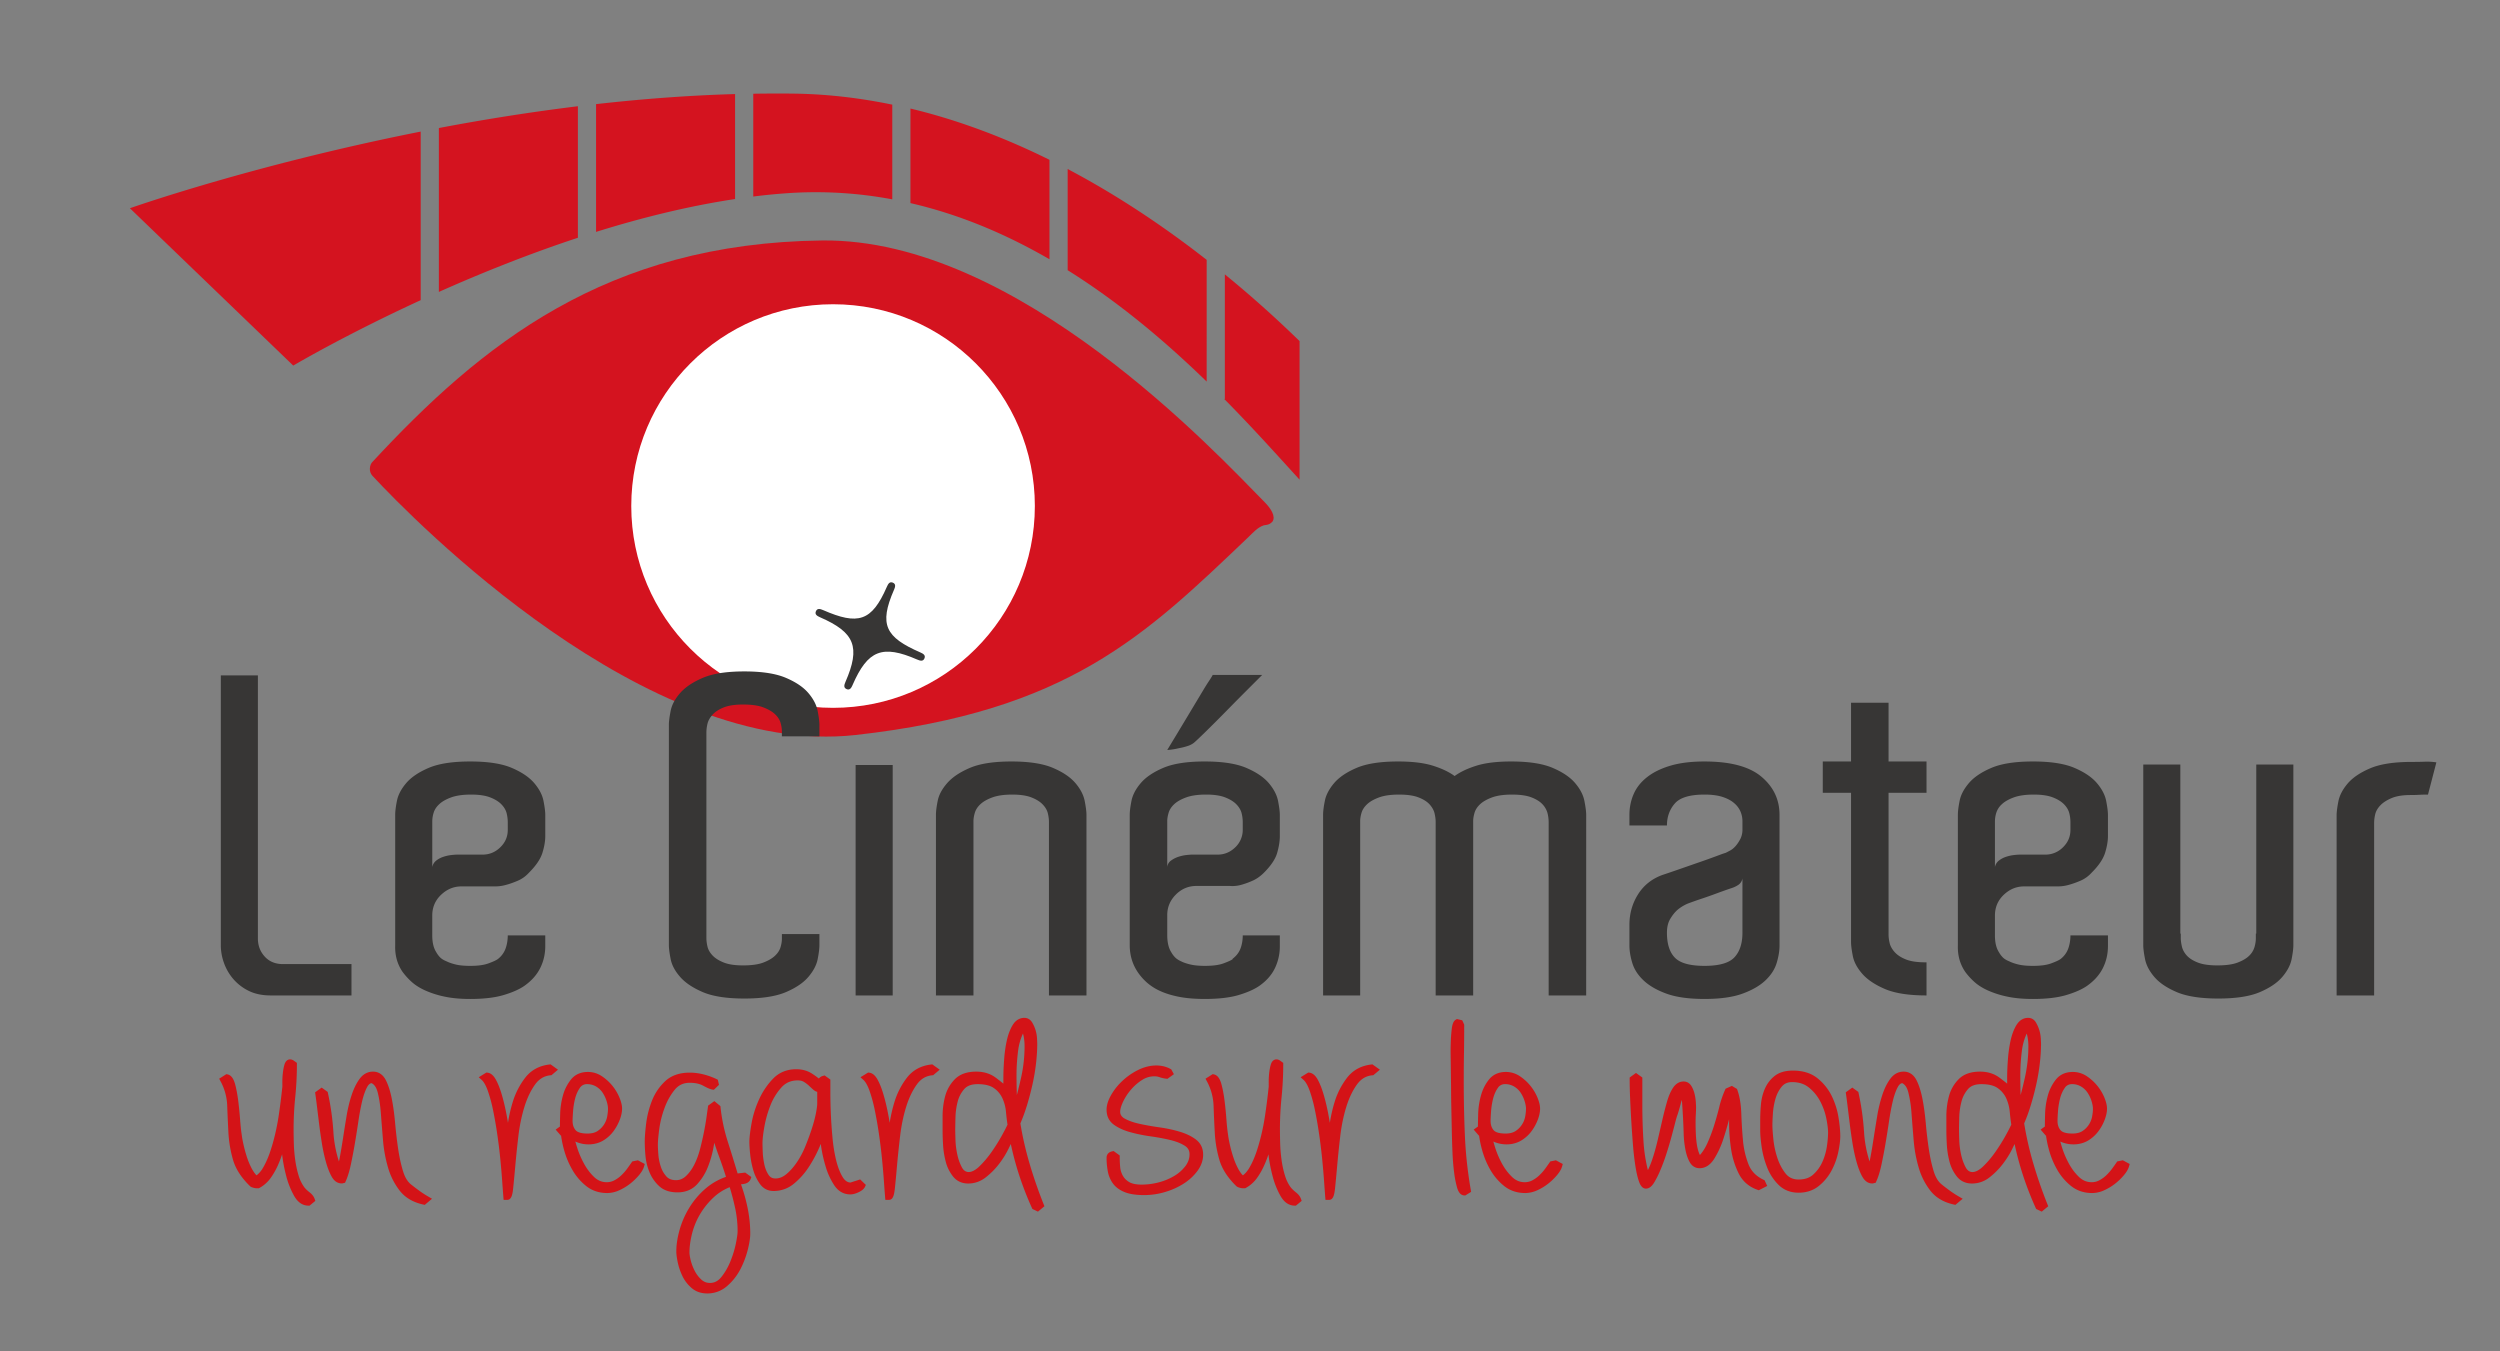 <svg xmlns="http://www.w3.org/2000/svg" width="250.701" height="135.52"><rect width="100%" height="100%" fill="#808080" stroke="none"/><path d="M37.317 46.355c10.923-11.782 23.436-21.988 45.13-22.24 19.583-.228 39.533 21.337 44.38 26.25.623.63 1.138 1.436.769 1.95-.346.377-.72.317-.87.368-.626.21-1.05.714-1.522 1.164-10.338 9.856-18.06 17.488-39.416 19.86-20.998 2.334-44.326-21.574-48.442-25.995-.418-.448-.248-1.121-.029-1.357" fill="#d4131f"/><path d="M103.775 50.746c0 11.176-9.06 20.236-20.236 20.236s-20.236-9.06-20.236-20.236S72.363 30.51 83.54 30.51s20.236 9.059 20.236 20.235" fill="#fff"/><path d="M130.322 34.207a113.959 113.959 0 0 0-7.494-6.693v12.488h-.068c3.019 3.055 5.547 5.9 7.562 8.099zm-9.316-8.148c-4.05-3.167-8.741-6.368-13.941-9.11v10.147c5.338 3.34 10.004 7.339 13.94 11.17zM91.3 20.367c5.031 1.16 9.686 3.166 13.942 5.631v-9.973c-4.35-2.154-9.023-3.96-13.941-5.14zM73.714 9.433c-4.704.133-9.384.496-13.941 1.009v12.813c4.536-1.418 9.262-2.592 13.941-3.296zm15.765 1.06c-3.151-.648-6.39-1.05-9.707-1.102-1.41-.022-2.823-.013-4.235.008v10.31a60.768 60.768 0 0 1 3.786-.36 41.47 41.47 0 0 1 10.156.642zM44.01 29.275c4.134-1.844 8.896-3.767 13.94-5.432v-13.19a214.82 214.82 0 0 0-13.94 2.187zm-1.823-16.079c-16.903 3.349-29.16 7.686-29.16 7.686l16.381 15.779s5.104-3.03 12.779-6.56z" fill="#d4131f"/><path d="M35.247 96.68v3.143h-8.101c-.856 0-1.593-.155-2.213-.464a4.817 4.817 0 0 1-1.548-1.196 5.037 5.037 0 0 1-.931-1.616 5.203 5.203 0 0 1-.31-1.727V67.728h3.718v26.384c0 .708.228 1.313.687 1.816.457.501 1.069.752 1.837.752h2.656zm15.672-13.856v-.399a3.76 3.76 0 0 0-.111-.862c-.075-.311-.244-.606-.51-.886-.265-.28-.64-.517-1.129-.708-.486-.192-1.128-.288-1.925-.288-.825 0-1.497.096-2.015.288-.516.19-.914.42-1.194.687-.282.264-.466.553-.554.863a3.003 3.003 0 0 0-.133.818v4.604c.06-.265.192-.478.399-.642.206-.162.444-.287.709-.376.265-.088.53-.148.796-.178.265-.03.472-.044.62-.044h2.523c.678 0 1.269-.242 1.772-.73.501-.487.752-1.07.752-1.748v-.355zm-3.763-6.463c1.77 0 3.157.214 4.161.642 1.003.428 1.755.937 2.258 1.528.501.59.812 1.188.929 1.792.117.605.177 1.07.177 1.394v2.124c0 .504-.096 1.064-.288 1.683-.192.62-.641 1.284-1.35 1.992-.324.355-.694.62-1.106.797-.413.178-.782.31-1.108.399a4.055 4.055 0 0 1-1.194.177H46.27c-.768 0-1.447.28-2.038.842-.59.56-.885 1.254-.885 2.08v1.992c0 .708.133 1.269.399 1.68.117.209.25.385.398.533.148.148.368.28.664.399.236.118.539.22.908.309.368.088.848.133 1.439.133.767 0 1.372-.081 1.815-.244.442-.161.753-.301.929-.421a2.31 2.31 0 0 0 .797-1.061c.147-.414.222-.856.222-1.328h3.762v1.06c0 .8-.17 1.537-.509 2.216-.34.678-.863 1.269-1.57 1.77-.503.355-1.197.664-2.082.93-.885.266-2.007.398-3.364.398-1.004 0-1.875-.082-2.612-.244a9.392 9.392 0 0 1-1.925-.62c-.547-.25-.996-.537-1.351-.862a6.651 6.651 0 0 1-.885-.974c-.531-.766-.783-1.653-.752-2.656V81.717c0-.353.058-.825.177-1.417.116-.588.427-1.179.928-1.77.503-.59 1.255-1.1 2.259-1.527 1.002-.428 2.39-.642 4.161-.642m31.253-2.523v-.488c0-.265-.044-.553-.133-.863-.088-.31-.273-.597-.553-.864-.282-.265-.672-.493-1.174-.685-.501-.192-1.18-.288-2.036-.288-.797 0-1.438.096-1.925.288-.487.192-.864.436-1.13.73-.265.295-.435.598-.509.907a3.77 3.77 0 0 0-.11.863v20.629c0 .267.037.554.11.864.074.31.244.606.51.886.265.28.642.516 1.129.708.487.192 1.128.286 1.925.286.856 0 1.535-.094 2.036-.286.502-.192.892-.42 1.174-.687.28-.265.465-.553.553-.863.09-.309.133-.582.133-.818v-.487h3.763v1.107c0 .353-.06.826-.177 1.416-.118.59-.428 1.18-.93 1.77-.502.591-1.254 1.1-2.257 1.528-1.004.427-2.39.642-4.161.642-1.771 0-3.16-.215-4.162-.642-1.004-.428-1.764-.937-2.28-1.528-.517-.59-.834-1.186-.952-1.792-.118-.605-.177-1.07-.177-1.394V72.686c0-.324.059-.79.177-1.395.118-.604.435-1.202.952-1.792.516-.59 1.276-1.1 2.28-1.526 1.003-.428 2.39-.643 4.162-.643 1.77 0 3.157.215 4.16.643 1.004.426 1.756.936 2.258 1.526s.812 1.188.93 1.792c.117.606.177 1.071.177 1.395v1.152zm7.393 2.877h3.719v23.109h-3.719zm23.151 23.108h-3.763V82.426c0-.267-.037-.553-.11-.864-.074-.31-.243-.604-.51-.885-.265-.28-.641-.516-1.128-.708-.488-.192-1.13-.288-1.926-.288-.826 0-1.498.096-2.014.288-.517.192-.914.42-1.194.686-.282.266-.466.554-.554.863-.09.31-.134.583-.134.819v17.486h-3.762V81.717c0-.354.059-.826.178-1.416.116-.59.434-1.18.95-1.771.516-.59 1.276-1.099 2.28-1.527 1.003-.428 2.39-.642 4.162-.642 1.77 0 3.157.214 4.16.642 1.004.428 1.756.936 2.258 1.527.502.59.812 1.188.93 1.793.118.606.177 1.07.177 1.394v.442zm15.671-17.398a3.76 3.76 0 0 0-.11-.862c-.075-.31-.245-.606-.51-.887-.265-.279-.641-.516-1.13-.707-.486-.192-1.127-.289-1.925-.289-.825 0-1.497.097-2.014.29-.516.19-.915.42-1.195.685-.281.265-.464.553-.553.864-.09.31-.134.582-.134.818v4.604a.892.892 0 0 1 .378-.642c.221-.162.465-.288.73-.376.266-.088.531-.148.796-.178.267-.029.458-.044.576-.044h2.567c.68 0 1.27-.244 1.772-.73a2.401 2.401 0 0 0 .752-1.794v-.353zm.51-13.302c-.695.693-1.418 1.424-2.17 2.192a140.09 140.09 0 0 1-2.081 2.08c-.635.62-1.026.99-1.174 1.106a2.005 2.005 0 0 1-.618.311 6.55 6.55 0 0 1-.886.221 6.647 6.647 0 0 1-1.152.176 968.731 968.731 0 0 0 2.082-3.452l.797-1.329.73-1.217c.22-.368.42-.686.598-.952a6.1 6.1 0 0 0 .353-.575h4.96l-1.44 1.439m-4.316 7.238c1.771 0 3.158.214 4.162.642 1.002.428 1.754.937 2.257 1.528.501.59.81 1.188.93 1.792.117.605.177 1.07.177 1.394v2.124c0 .503-.088 1.063-.266 1.683-.177.62-.62 1.284-1.328 1.992-.354.355-.732.62-1.129.797a7.84 7.84 0 0 1-1.084.4 3.238 3.238 0 0 1-1.196.131h-3.364c-.796 0-1.483.288-2.059.863-.574.577-.864 1.262-.864 2.06v1.992c0 .737.134 1.313.4 1.725a2.4 2.4 0 0 0 .398.532c.148.148.354.28.62.399.236.118.545.221.93.31.383.087.855.132 1.416.132.796 0 1.416-.08 1.86-.244.442-.16.752-.3.928-.42v-.045c.384-.293.65-.64.798-1.04.146-.399.221-.833.221-1.305h3.719v1.061a5.06 5.06 0 0 1-.488 2.215c-.324.678-.84 1.27-1.548 1.77-.503.354-1.196.664-2.082.93-.885.265-2.02.397-3.408.397-1.004 0-1.874-.073-2.612-.221-.738-.147-1.372-.346-1.904-.596a5.305 5.305 0 0 1-1.328-.864 5.64 5.64 0 0 1-.885-1.018c-.53-.797-.797-1.697-.797-2.7V81.716c0-.353.06-.825.177-1.417.119-.59.428-1.18.93-1.77.502-.59 1.254-1.1 2.258-1.527 1.003-.428 2.39-.642 4.161-.642m38.247 23.463H155.3V82.426a3.84 3.84 0 0 0-.11-.864 2.06 2.06 0 0 0-.487-.885c-.25-.28-.619-.516-1.107-.708-.486-.192-1.142-.288-1.97-.288-.826 0-1.498.096-2.014.288-.516.192-.914.42-1.194.686-.282.266-.466.554-.554.863-.09.31-.133.583-.133.819v17.486h-3.763V82.426c0-.267-.037-.553-.11-.864-.074-.31-.238-.604-.487-.885-.25-.28-.62-.516-1.107-.708-.486-.192-1.144-.288-1.97-.288-.826 0-1.498.096-2.014.288-.517.192-.914.42-1.194.686-.282.266-.466.554-.555.863-.088.31-.133.583-.133.819v17.486h-3.718V81.717c0-.354.059-.826.178-1.416.117-.59.428-1.18.929-1.771.501-.59 1.253-1.099 2.257-1.527 1.003-.428 2.39-.642 4.162-.642 1.416 0 2.574.14 3.474.42.9.282 1.63.628 2.19 1.04.562-.412 1.293-.758 2.193-1.04.9-.28 2.059-.42 3.475-.42 1.772 0 3.158.214 4.162.642 1.003.428 1.755.936 2.256 1.527.502.59.812 1.188.93 1.793.118.606.178 1.07.178 1.394v.442zm15.67-11.731a.967.967 0 0 1-.444.664 2.61 2.61 0 0 1-.664.31c-.441.147-.921.317-1.437.509-.518.192-.996.361-1.439.51-.532.176-1.033.354-1.505.53a4.124 4.124 0 0 0-1.019.62c-.265.237-.51.538-.73.908-.222.368-.333.833-.333 1.393 0 1.123.266 1.956.798 2.501.53.547 1.52.82 2.966.82 1.475 0 2.48-.288 3.01-.864.532-.576.797-1.394.797-2.457zm-3.807-11.73c2.596 0 4.5.507 5.71 1.526 1.21 1.017 1.816 2.295 1.816 3.83V94.82c0 .532-.096 1.115-.288 1.75-.192.634-.57 1.217-1.128 1.747-.563.531-1.33.975-2.303 1.328-.973.355-2.244.531-3.807.531-1.565 0-2.833-.176-3.808-.53-.973-.354-1.74-.798-2.3-1.329-.562-.53-.938-1.113-1.13-1.748-.192-.634-.288-1.217-.288-1.749v-2.08c0-1.121.288-2.14.864-3.055.576-.914 1.394-1.564 2.456-1.948.532-.176 1.136-.382 1.816-.62.678-.236 1.334-.465 1.97-.685a83.1 83.1 0 0 0 1.66-.597c.471-.178.766-.282.884-.31.118-.06.272-.14.466-.244.19-.104.376-.258.553-.465.176-.207.33-.443.465-.708a2.07 2.07 0 0 0 .2-.93v-.84a2.53 2.53 0 0 0-.178-.909 2.258 2.258 0 0 0-.62-.862c-.295-.267-.686-.48-1.174-.643-.486-.161-1.098-.244-1.836-.244-1.476 0-2.472.304-2.989.91-.516.603-.775 1.334-.775 2.19H163.4v-1.063c0-.737.14-1.43.421-2.08.28-.649.73-1.218 1.35-1.705.62-.487 1.4-.87 2.346-1.15.944-.28 2.08-.42 3.41-.42m22.265 20.14v3.322c-1.77 0-3.159-.215-4.161-.643-1.004-.428-1.763-.937-2.28-1.527-.516-.59-.835-1.188-.951-1.793-.119-.605-.177-1.07-.177-1.395V79.504h-2.834V76.36h2.834v-5.887h3.762v5.887h3.807v3.143h-3.807v14.211c0 .266.036.554.111.863.073.31.244.613.508.907.267.296.643.54 1.13.732.487.192 1.129.286 1.926.286zm14.432-13.678v-.399a3.76 3.76 0 0 0-.11-.862c-.076-.311-.245-.606-.51-.886-.266-.28-.642-.517-1.13-.708-.486-.192-1.128-.288-1.925-.288-.825 0-1.497.096-2.015.288-.516.19-.914.42-1.194.687a1.912 1.912 0 0 0-.554.863 3.003 3.003 0 0 0-.133.818v4.604c.06-.265.192-.478.399-.642a2.34 2.34 0 0 1 .71-.376c.264-.088.53-.148.795-.178s.472-.044.62-.044h2.523a2.46 2.46 0 0 0 1.772-.73c.501-.487.752-1.07.752-1.748v-.355zm-3.763-6.463c1.77 0 3.157.214 4.161.642 1.003.428 1.755.937 2.258 1.528.501.59.812 1.188.93 1.792.116.605.176 1.07.176 1.394v2.124c0 .504-.096 1.064-.288 1.683-.192.62-.64 1.284-1.35 1.992-.324.355-.694.62-1.106.797-.413.178-.782.31-1.108.399a4.055 4.055 0 0 1-1.194.177h-3.364c-.768 0-1.447.28-2.038.842-.59.56-.885 1.254-.885 2.08v1.992c0 .708.133 1.269.399 1.68.117.209.25.385.398.533.148.148.37.28.664.399.236.118.54.22.908.309.368.088.848.133 1.44.133.766 0 1.371-.081 1.814-.244.442-.161.753-.301.93-.421a2.31 2.31 0 0 0 .796-1.061c.147-.414.222-.856.222-1.328h3.762v1.06c0 .8-.17 1.537-.509 2.216-.34.678-.863 1.269-1.57 1.77-.503.355-1.197.664-2.082.93-.885.266-2.007.398-3.364.398-1.004 0-1.875-.082-2.612-.244a9.392 9.392 0 0 1-1.925-.62c-.547-.25-.996-.537-1.35-.862a6.651 6.651 0 0 1-.886-.974c-.53-.766-.783-1.653-.752-2.656V81.717c0-.353.058-.825.177-1.417.116-.588.427-1.179.928-1.77.503-.59 1.255-1.1 2.259-1.527 1.002-.428 2.39-.642 4.161-.642m26.118 17.619v.797c0 .353-.06.826-.178 1.416-.118.592-.428 1.18-.93 1.77-.502.591-1.254 1.1-2.256 1.528-1.004.427-2.391.642-4.163.642-1.77 0-3.157-.215-4.16-.642-1.004-.428-1.757-.937-2.257-1.528-.503-.59-.812-1.186-.931-1.792-.119-.605-.177-1.07-.177-1.394V76.67h3.718v16.955h.044v.441c0 .238.038.518.11.842.074.325.237.628.488.908.25.28.62.516 1.108.708.486.192 1.142.288 1.969.288.856 0 1.535-.096 2.036-.288.501-.192.885-.42 1.152-.686a1.99 1.99 0 0 0 .53-.864c.089-.309.134-.597.134-.862v-.487h.044V76.671h3.719zm11.862-17.575c.502 0 .938-.007 1.307-.022a6.41 6.41 0 0 1 1.173.067l-.841 3.23c-.355 0-.65.009-.885.023a13.56 13.56 0 0 1-.842.023c-.797 0-1.44.103-1.926.31-.486.206-.863.449-1.128.73-.266.28-.436.575-.51.885a3.76 3.76 0 0 0-.11.863v17.309h-3.763V81.762c0-.324.059-.79.177-1.395.118-.604.428-1.202.93-1.793.5-.59 1.254-1.099 2.257-1.527 1.004-.428 2.39-.642 4.161-.642" fill="#373635"/><path d="M31.044 120.902h-.11c-.588 0-1.076-.333-1.446-.99a8.346 8.346 0 0 1-.786-1.983c-.192-.73-.33-1.451-.41-2.142 0-.01-.002-.021-.003-.029-.12.375-.267.753-.433 1.125a7.27 7.27 0 0 1-.715 1.246 3.363 3.363 0 0 1-1.116.994l-.068.038h-.173c-.127 0-.243-.015-.347-.046a3.203 3.203 0 0 1-.232-.074l-.105-.067c-.887-.852-1.471-1.753-1.736-2.677a12.185 12.185 0 0 1-.46-2.748c-.048-.911-.088-1.812-.12-2.7a5.536 5.536 0 0 0-.671-2.427l-.135-.25.722-.455.12.025c.345.07.59.388.752.967.129.47.234 1.03.316 1.665.078.63.142 1.267.19 1.91.047.631.102 1.138.162 1.507.03.271.093.611.186 1.024.09.408.208.83.346 1.252.136.414.304.804.497 1.16.141.258.293.471.456.638a2.43 2.43 0 0 0 .625-.718c.255-.425.484-.924.682-1.48.2-.564.378-1.18.534-1.829.156-.653.282-1.293.374-1.903a66.475 66.475 0 0 0 .376-2.97l-.002-.499c0-.272.016-.556.05-.853.033-.299.082-.574.15-.816.136-.49.42-.563.576-.563.13 0 .256.047.39.141l.293.21v.157c0 1.099-.056 2.205-.167 3.29a32.044 32.044 0 0 0-.164 3.229c0 .406.008.881.024 1.424.015.534.062 1.086.139 1.64.076.549.192 1.078.344 1.573a3.8 3.8 0 0 0 .61 1.216c.133.152.3.31.491.459.25.193.419.413.502.652l.07.2zm11.551-.077l-.147-.032c-1.012-.22-1.8-.68-2.348-1.371a6.893 6.893 0 0 1-1.188-2.339 13.749 13.749 0 0 1-.506-2.773c-.08-.957-.15-1.85-.214-2.681-.062-.811-.17-1.515-.32-2.096-.126-.478-.328-.778-.614-.914-.099.012-.275.078-.455.415-.19.363-.356.837-.492 1.413a23.84 23.84 0 0 0-.373 2.004c-.112.755-.23 1.502-.356 2.243a50.1 50.1 0 0 1-.404 2.112c-.146.676-.32 1.239-.518 1.667l-.06.134-.286.068h-.024c-.46 0-.79-.242-1.047-.712-.216-.396-.408-.894-.57-1.482a16.962 16.962 0 0 1-.409-1.927 52.19 52.19 0 0 1-.285-2.024l-.213-1.741c-.062-.507-.11-.863-.14-1.067l-.028-.183.66-.476.602.436.024.114c.287 1.302.471 2.626.551 3.936.059.976.245 1.956.553 2.924.026-.108.05-.226.074-.351.11-.577.218-1.221.33-1.935.108-.718.227-1.458.354-2.222.126-.774.297-1.49.508-2.127.213-.652.481-1.204.798-1.636.358-.49.815-.739 1.356-.739.387 0 .924.15 1.288.864.248.492.448 1.122.595 1.872.143.732.255 1.558.335 2.455.078.88.181 1.747.304 2.575.122.82.286 1.57.488 2.225.184.608.458 1.056.816 1.335.284.226.564.438.842.64.272.197.566.386.874.564l.373.217zm8.282-.503h-.375l-.022-.279c-.032-.388-.072-.917-.12-1.59-.046-.67-.11-1.407-.188-2.211-.076-.79-.18-1.63-.306-2.495a41.627 41.627 0 0 0-.421-2.421 14.81 14.81 0 0 0-.532-1.955c-.187-.518-.39-.88-.603-1.072l-.301-.272.764-.472.104.01c.324.034.61.272.848.702.197.356.38.807.544 1.338.16.52.305 1.09.433 1.7.092.442.172.874.239 1.29.107-.696.264-1.39.472-2.068a7.627 7.627 0 0 1 1.255-2.452c.584-.756 1.4-1.204 2.426-1.326l.118-.015.742.536-.654.552-.094.008c-.638.061-1.148.365-1.553.932-.436.61-.796 1.365-1.068 2.25-.277.903-.481 1.89-.603 2.933a101.382 101.382 0 0 0-.306 2.942c-.08.902-.151 1.654-.214 2.258-.062.596-.16 1.177-.585 1.177m7.986-11.602a.813.813 0 0 0-.718.38c-.215.31-.374.672-.475 1.078a7.312 7.312 0 0 0-.204 1.278c-.032.434-.047.751-.047.951 0 .385.1.688.306.928.188.221.597.337 1.185.337.412 0 .747-.08.993-.24a2.206 2.206 0 0 0 .977-1.425c.06-.297.09-.576.09-.828 0-.197-.044-.444-.13-.733a3.362 3.362 0 0 0-.39-.843 2.014 2.014 0 0 0-.659-.639 1.747 1.747 0 0 0-.928-.245m2.032 10.92c-.824 0-1.54-.241-2.128-.716a5.696 5.696 0 0 1-1.397-1.657 8.43 8.43 0 0 1-.81-1.964 10.771 10.771 0 0 1-.294-1.42l-.027-.007-.517-.597.427-.31c.002-.325.01-.742.024-1.252a7.731 7.731 0 0 1 .27-1.829 4.43 4.43 0 0 1 .812-1.628c.407-.507.979-.763 1.703-.763.5 0 .97.143 1.397.426a4.793 4.793 0 0 1 1.767 2.153c.175.428.26.788.26 1.104 0 .33-.079.705-.233 1.113-.151.4-.363.787-.631 1.15a3.552 3.552 0 0 1-1.032.933c-.716.43-1.71.515-2.604.177a3.596 3.596 0 0 1-.187-.077c.047.164.1.344.16.539a8.86 8.86 0 0 0 .686 1.634c.282.527.628.988 1.029 1.376.37.356.788.528 1.279.528.265 0 .52-.062.756-.186a3.07 3.07 0 0 0 .709-.512c.221-.212.416-.435.58-.66.17-.236.32-.446.445-.626l.07-.1.56-.114.688.372-.066.234c-.076.274-.242.56-.508.88a5.85 5.85 0 0 1-.872.846 5.34 5.34 0 0 1-1.102.672 2.979 2.979 0 0 1-1.214.281m12.281-.588a5.21 5.21 0 0 0-1.628 1.035 7.642 7.642 0 0 0-1.364 1.705 7.381 7.381 0 0 0-.794 1.95c-.167.678-.25 1.297-.25 1.838 0 .201.043.481.131.83.09.351.223.702.401 1.045.172.332.396.625.667.87.244.223.524.33.859.33.442 0 .813-.19 1.134-.587.356-.439.66-.959.9-1.544.243-.595.428-1.19.551-1.773.12-.582.183-1.014.183-1.286 0-.79-.086-1.584-.254-2.358a26.48 26.48 0 0 0-.536-2.055m-2.262 10.656c-.607 0-1.127-.18-1.543-.533a3.642 3.642 0 0 1-.928-1.19c-.213-.44-.373-.9-.473-1.368-.099-.469-.148-.842-.148-1.138 0-.64.106-1.35.318-2.112a8.884 8.884 0 0 1 .954-2.207 8.185 8.185 0 0 1 1.618-1.932 6.329 6.329 0 0 1 2.091-1.212 45.306 45.306 0 0 0-.733-2.14 27.929 27.929 0 0 1-.44-1.281l-.062.354a10.32 10.32 0 0 1-.56 2.022 5.607 5.607 0 0 1-1.1 1.786c-.498.54-1.162.815-1.972.815-.769 0-1.388-.21-1.837-.627a3.943 3.943 0 0 1-.972-1.405 5.636 5.636 0 0 1-.4-1.641 16.11 16.11 0 0 1-.072-1.375c0-.487.05-1.119.144-1.88a9.422 9.422 0 0 1 .587-2.276 5.302 5.302 0 0 1 1.328-1.953c.606-.563 1.432-.85 2.452-.85.462 0 .933.062 1.398.18.46.12.891.276 1.286.466l.13.062.12.515-.514.496-.147-.021c-.125-.018-.359-.078-.93-.392-.349-.19-.8-.288-1.343-.288-.634 0-1.128.232-1.512.706a6.339 6.339 0 0 0-1.014 1.826 9.69 9.69 0 0 0-.528 2.101c-.093.701-.14 1.233-.14 1.581 0 .244.016.572.047.983.03.393.112.8.245 1.21a2.7 2.7 0 0 0 .574.997c.225.244.537.362.957.362.365 0 .684-.13.976-.397.319-.292.599-.672.833-1.127.24-.466.438-.996.591-1.576.152-.586.287-1.166.397-1.722.11-.55.195-1.05.258-1.502l.16-1.152.625-.453.608.501.013.124c.123 1.155.364 2.306.72 3.422.338 1.058.668 2.128.992 3.208l.763-.088.617.446-.086.22c-.074.186-.258.418-.716.48l-.238.034c.26.724.474 1.478.638 2.246.192.903.29 1.81.29 2.691 0 .413-.08.939-.245 1.608a9.17 9.17 0 0 1-.733 1.944 5.696 5.696 0 0 1-1.324 1.693 2.983 2.983 0 0 1-2.02.76m9.074-21.365c-.672 0-1.208.235-1.64.72a5.94 5.94 0 0 0-1.102 1.816 11.04 11.04 0 0 0-.597 2.127c-.124.707-.185 1.252-.185 1.619 0 .181.006.477.024.893.013.401.068.82.158 1.245.086.404.23.76.427 1.055.164.247.385.36.693.36.372 0 .72-.135 1.062-.41.368-.298.72-.69 1.05-1.166a8.48 8.48 0 0 0 .867-1.615c.25-.608.47-1.204.655-1.77.184-.566.324-1.088.416-1.55.09-.458.136-.806.136-1.034v-1.138a1.018 1.018 0 0 1-.394-.22 16.133 16.133 0 0 1-.456-.418 3.233 3.233 0 0 0-.494-.37c-.155-.096-.364-.144-.62-.144m5.293 11.432c-.675 0-1.221-.309-1.625-.92a7.026 7.026 0 0 1-.864-1.89c-.208-.69-.363-1.39-.46-2.075l-.024-.18-.126.307a13.09 13.09 0 0 1-1.041 1.957 7.348 7.348 0 0 1-1.504 1.708 3.159 3.159 0 0 1-2.06.752c-.575 0-1.04-.243-1.381-.724a4.62 4.62 0 0 1-.684-1.461 9.202 9.202 0 0 1-.294-1.588 14.198 14.198 0 0 1-.072-1.104c0-.448.074-1.086.218-1.896.145-.819.4-1.63.756-2.41.357-.79.83-1.49 1.405-2.082.607-.627 1.388-.946 2.321-.946.59 0 1.114.143 1.558.424a7.9 7.9 0 0 1 .708.507.823.823 0 0 1 .437-.27l.143-.04.577.415v1.35c0 .588.016 1.266.047 2.036.03.753.085 1.568.165 2.424.075.83.2 1.602.37 2.293.165.67.383 1.233.649 1.672.282.461.574.543.784.552l.974-.313.57.55-.091.196c-.095.206-.305.382-.641.54-.312.146-.58.216-.815.216m3.875.547h-.375l-.023-.279c-.032-.388-.072-.917-.118-1.59a80.263 80.263 0 0 0-.19-2.211c-.076-.79-.18-1.63-.305-2.495a41.627 41.627 0 0 0-.421-2.421 14.81 14.81 0 0 0-.532-1.955c-.187-.518-.391-.88-.603-1.072l-.301-.272.764-.472.104.01c.324.034.609.272.848.702.197.356.38.807.544 1.338.16.52.305 1.09.433 1.7.092.442.172.874.239 1.29.106-.696.264-1.39.472-2.068a7.627 7.627 0 0 1 1.254-2.452c.584-.756 1.4-1.204 2.427-1.326l.117-.015.743.536-.655.552-.093.008c-.639.061-1.148.365-1.553.932-.436.61-.796 1.365-1.068 2.25-.278.903-.482 1.89-.603 2.933a101.382 101.382 0 0 0-.307 2.942c-.078.902-.15 1.654-.213 2.258-.063.596-.16 1.177-.585 1.177m13.427-16.676a5.792 5.792 0 0 0-.484 1.701c-.108.844-.163 1.67-.163 2.454a65.725 65.725 0 0 0 .034 2.014c.155-.59.298-1.177.427-1.757.231-1.03.348-2.092.348-3.159 0-.32-.029-.64-.089-.949a3.146 3.146 0 0 0-.073-.304m-4.543 5.073c-.608 0-1.044.156-1.333.48a3.03 3.03 0 0 0-.666 1.256 6.91 6.91 0 0 0-.225 1.568c-.016.555-.024.99-.024 1.306 0 .18.008.512.024.996.015.473.076.96.183 1.448.102.482.26.92.466 1.301.35.65 1.01.61 1.764-.124.44-.428.856-.924 1.239-1.475.383-.552.727-1.106 1.023-1.645.261-.476.444-.83.542-1.052a20.513 20.513 0 0 1-.153-1.281 4.217 4.217 0 0 0-.353-1.354 2.533 2.533 0 0 0-.846-1.02c-.37-.269-.922-.404-1.641-.404m6.045 12.784l-.558-.27-.046-.1a32.161 32.161 0 0 1-1.384-3.619 30.217 30.217 0 0 1-.732-2.793l-.214.446a8.992 8.992 0 0 1-.98 1.572 7.29 7.29 0 0 1-1.331 1.335 2.799 2.799 0 0 1-1.745.61c-.63 0-1.139-.233-1.512-.693a3.965 3.965 0 0 1-.744-1.496 8.588 8.588 0 0 1-.27-1.716 25.95 25.95 0 0 1-.046-1.382v-1.467c0-.661.081-1.319.245-1.953.17-.663.497-1.248.973-1.74.499-.514 1.226-.775 2.158-.775.756 0 1.412.204 1.953.607.27.201.527.401.767.598v-.56c0-.524.024-1.133.072-1.813.048-.687.137-1.333.265-1.92.132-.608.327-1.132.58-1.557.365-.616.845-.747 1.183-.747.326 0 .596.157.78.452a3.466 3.466 0 0 1 .492 1.592c.016.27.024.453.024.547 0 .597-.04 1.257-.12 1.962-.079.7-.2 1.416-.359 2.131-.16.71-.344 1.412-.55 2.087-.2.65-.42 1.258-.662 1.812.216 1.336.527 2.693.923 4.037.405 1.375.88 2.744 1.408 4.067l.082.206zm10.685-1.659c-.837 0-1.485-.096-1.98-.295-.507-.202-.902-.488-1.171-.852a2.936 2.936 0 0 1-.527-1.234 7.367 7.367 0 0 1-.124-1.37c0-.157.056-.532.573-.638l.131-.028.613.442v.155c0 .333.015.672.047 1.015.027.306.117.598.27.866.146.263.357.471.643.638.282.165.7.249 1.242.249.6 0 1.2-.083 1.784-.244a5.927 5.927 0 0 0 1.55-.665 3.83 3.83 0 0 0 1.075-.98c.263-.36.39-.736.39-1.151 0-.375-.151-.645-.474-.853-.379-.242-.864-.435-1.444-.575-.603-.145-1.27-.27-1.98-.37a16.15 16.15 0 0 1-2.047-.418c-.648-.179-1.196-.43-1.633-.745-.492-.355-.74-.863-.74-1.51 0-.438.148-.925.441-1.445a6.026 6.026 0 0 1 1.12-1.42 6.501 6.501 0 0 1 1.584-1.11c1.074-.535 2.287-.64 3.26-.114l.078.041.268.486-.644.464-.115-.012a2.805 2.805 0 0 1-.687-.154 1.53 1.53 0 0 0-.51-.084c-.448 0-.859.124-1.254.379a5.051 5.051 0 0 0-1.114.981 5.39 5.39 0 0 0-.783 1.211c-.185.401-.28.73-.28.981 0 .299.147.518.459.691.381.212.87.385 1.453.515.604.133 1.27.253 1.987.354.734.104 1.425.25 2.05.436.648.191 1.198.455 1.632.782.49.366.738.878.738 1.524 0 .564-.187 1.106-.555 1.612a5.18 5.18 0 0 1-1.355 1.269 7.261 7.261 0 0 1-1.874.856 7.266 7.266 0 0 1-2.098.32m15.185 1.058h-.109c-.59 0-1.076-.333-1.447-.992a8.235 8.235 0 0 1-.784-1.981 15.192 15.192 0 0 1-.41-2.142l-.003-.032c-.121.379-.268.759-.435 1.128-.19.428-.43.848-.713 1.246-.295.412-.67.745-1.117.994l-.07.038h-.173a1.21 1.21 0 0 1-.345-.046 2.5 2.5 0 0 1-.232-.076l-.106-.065c-.885-.852-1.469-1.753-1.734-2.677a11.965 11.965 0 0 1-.46-2.748 143.55 143.55 0 0 1-.12-2.7 5.52 5.52 0 0 0-.674-2.427l-.133-.25.721-.457.122.027c.342.07.588.388.75.965v.003c.132.48.238 1.04.316 1.664.08.63.142 1.267.19 1.91.048.642.101 1.135.162 1.507.031.266.091.596.186 1.026.092.408.21.829.348 1.249.133.41.3.8.496 1.161.14.258.293.471.454.638.228-.164.438-.406.626-.716.252-.42.482-.919.684-1.483.2-.567.378-1.181.533-1.827a22 22 0 0 0 .372-1.902 64.442 64.442 0 0 0 .379-2.974l-.002-.497c0-.272.015-.556.047-.852.033-.299.084-.573.152-.817.133-.49.419-.563.576-.563.128 0 .259.048.392.141l.29.214v.153c0 1.099-.057 2.205-.166 3.29a31.54 31.54 0 0 0-.164 3.229c0 .406.007.881.023 1.424.017.533.064 1.085.14 1.64a9.75 9.75 0 0 0 .344 1.572c.145.474.35.884.61 1.217.136.156.3.31.491.46.248.192.417.412.501.65l.071.2zm3.341-.58h-.376l-.023-.28c-.03-.387-.07-.917-.117-1.59a80.75 80.75 0 0 0-.19-2.21 54.19 54.19 0 0 0-.305-2.493 42.34 42.34 0 0 0-.421-2.423 14.64 14.64 0 0 0-.532-1.955c-.188-.52-.39-.88-.604-1.072l-.3-.272.764-.472.104.01c.324.034.61.272.848.702.2.36.377.798.544 1.338.159.513.304 1.085.433 1.7.09.436.17.869.239 1.292.107-.698.264-1.392.472-2.07a7.627 7.627 0 0 1 1.255-2.452c.585-.756 1.4-1.204 2.426-1.326l.116-.015.747.536-.657.552-.094.008c-.638.061-1.146.365-1.553.932-.435.607-.795 1.364-1.068 2.25-.276.898-.48 1.885-.603 2.933a96.647 96.647 0 0 0-.305 2.942c-.08.902-.152 1.654-.213 2.258-.064.596-.162 1.177-.587 1.177m13.65-.443h-.087c-.339 0-.588-.264-.741-.782a10.378 10.378 0 0 1-.294-1.496 23.482 23.482 0 0 1-.168-2.041c-.032-.752-.054-1.517-.07-2.293l-.047-2.252a90.09 90.09 0 0 1-.024-1.952l-.047-3.566c0-.333.007-.713.023-1.138.016-.424.05-.834.097-1.22.062-.496.191-.772.416-.895l.104-.056.528.128.196.435c0 .957-.008 1.913-.022 2.87-.018.955-.024 1.908-.024 2.863 0 1.83.038 3.661.117 5.447.077 1.773.275 3.585.587 5.386l.034.203zm3.976-11.159a.813.813 0 0 0-.718.38c-.215.31-.375.672-.475 1.076a7.502 7.502 0 0 0-.204 1.28c-.03.434-.047.751-.047.951 0 .384.1.688.306.93.188.22.597.335 1.186.335.41 0 .744-.08.994-.24a2.21 2.21 0 0 0 .976-1.425c.058-.3.089-.579.089-.828 0-.196-.044-.443-.13-.732a3.257 3.257 0 0 0-.39-.844 2.04 2.04 0 0 0-.659-.639 1.717 1.717 0 0 0-.928-.245m2.034 10.92c-.824 0-1.54-.241-2.13-.716a5.754 5.754 0 0 1-1.398-1.656 8.489 8.489 0 0 1-.808-1.965 10.57 10.57 0 0 1-.294-1.42l-.028-.007-.516-.599.427-.308c.001-.325.01-.742.023-1.252a7.733 7.733 0 0 1 .272-1.829c.166-.617.44-1.165.81-1.628.407-.507.98-.763 1.703-.763.5 0 .97.143 1.397.426a4.793 4.793 0 0 1 1.767 2.153c.176.43.26.79.26 1.104 0 .33-.077.705-.232 1.113-.15.4-.363.787-.63 1.15a3.58 3.58 0 0 1-1.035.933c-.712.43-1.711.513-2.603.177a4.925 4.925 0 0 1-.187-.077c.047.163.1.344.16.539a9.01 9.01 0 0 0 .686 1.636c.282.525.629.988 1.03 1.374.37.356.788.528 1.278.528.269 0 .516-.06.756-.186a3.12 3.12 0 0 0 .71-.512c.223-.216.419-.438.58-.66.17-.236.319-.444.444-.626l.07-.1.56-.114.688.372-.066.233c-.074.272-.241.561-.508.881a5.91 5.91 0 0 1-.872.846 5.32 5.32 0 0 1-1.102.672 2.978 2.978 0 0 1-1.212.281m23.414-.281l-.122-.042c-.864-.3-1.502-.857-1.898-1.654a8.156 8.156 0 0 1-.76-2.463 17.591 17.591 0 0 1-.194-2.604c0-.117-.001-.23-.004-.343-.161.63-.35 1.275-.56 1.922a9.05 9.05 0 0 1-.906 1.994c-.404.651-.904.98-1.487.98-.427 0-.77-.213-.997-.617-.19-.335-.336-.767-.435-1.285a10.115 10.115 0 0 1-.17-1.652 63.519 63.519 0 0 0-.071-1.68 111.91 111.91 0 0 0-.095-1.48l-.01-.123a2.54 2.54 0 0 0-.1.31c-.097.383-.21.77-.337 1.165-.048.12-.122.35-.254.866-.111.435-.238.914-.38 1.44a35.88 35.88 0 0 1-.5 1.668 19.08 19.08 0 0 1-.6 1.612 9.304 9.304 0 0 1-.612 1.218c-.251.406-.52.605-.826.605-.457 0-.65-.58-.713-.77-.132-.389-.244-.885-.344-1.517a28.62 28.62 0 0 1-.239-2.086 128.101 128.101 0 0 1-.284-4.637 46.517 46.517 0 0 1-.048-1.975v-.156l.635-.458.636.458v2.75c0 1.216.039 2.455.117 3.683.06.97.208 1.925.439 2.85.15-.297.288-.626.41-.983.217-.635.403-1.298.56-1.968l.473-2.047a35.02 35.02 0 0 1 .476-1.859c.165-.572.369-1.044.606-1.398.348-.522.767-.63 1.056-.63.327 0 .595.155.779.451.144.235.252.5.32.788.067.276.11.557.128.837.015.272.024.455.024.548 0 .188-.01.415-.024.684-.017.258-.024.542-.024.852 0 .336.007.686.024 1.044.015.358.045.703.09 1.03.046.318.113.61.2.864.035.104.077.196.12.278.277-.313.514-.684.71-1.108.261-.565.495-1.174.696-1.808.199-.632.38-1.274.537-1.909a9.77 9.77 0 0 1 .587-1.727l.048-.102.627-.283.513.31.036.1c.23.646.364 1.44.396 2.362.03.904.087 1.8.165 2.663a8.77 8.77 0 0 0 .547 2.408c.273.705.772 1.22 1.524 1.576l.1.048.263.57zm3.333-10.844c-.443 0-.783.153-1.04.468-.287.352-.497.77-.627 1.237-.137.49-.221.984-.25 1.474-.031.504-.047.877-.047 1.124 0 .314.032.786.093 1.404.06.61.19 1.233.388 1.848.194.6.47 1.137.826 1.596.32.413.752.616 1.32.616.62 0 1.102-.164 1.473-.502a3.81 3.81 0 0 0 .919-1.28 5.937 5.937 0 0 0 .449-1.574 10.42 10.42 0 0 0 .115-1.323c0-.381-.063-.877-.183-1.475a6.471 6.471 0 0 0-.61-1.694 4.419 4.419 0 0 0-1.127-1.372c-.454-.368-1.008-.547-1.7-.547m.664 11.09c-.806 0-1.482-.263-2.01-.786a5.03 5.03 0 0 1-1.157-1.779 9.176 9.176 0 0 1-.539-2.028c-.096-.684-.144-1.212-.144-1.613v-1.093c0-.484.024-1.004.072-1.544.05-.566.184-1.104.403-1.599.224-.51.556-.939.99-1.277.446-.348 1.058-.526 1.817-.526 1.012 0 1.848.266 2.484.787a5.248 5.248 0 0 1 1.429 1.81c.327.683.55 1.407.664 2.149.115.744.17 1.346.17 1.838 0 .411-.065.923-.195 1.563a6.996 6.996 0 0 1-.668 1.855 4.989 4.989 0 0 1-1.282 1.561c-.558.453-1.244.683-2.034.683m15.722 1.22l-.145-.032c-1.012-.22-1.801-.68-2.348-1.371a6.844 6.844 0 0 1-1.187-2.339c-.257-.866-.43-1.8-.508-2.773-.08-.957-.15-1.85-.213-2.681a12.186 12.186 0 0 0-.321-2.096c-.126-.478-.326-.776-.611-.914-.123.016-.285.094-.456.415-.193.364-.359.839-.493 1.413-.143.606-.268 1.28-.374 2.004-.11.754-.23 1.502-.354 2.242a51.38 51.38 0 0 1-.406 2.112c-.146.68-.32 1.242-.517 1.668l-.061.134-.286.068c-.46.027-.81-.234-1.072-.712-.214-.393-.405-.892-.568-1.482-.162-.58-.3-1.23-.41-1.927a52.19 52.19 0 0 1-.284-2.024l-.214-1.741c-.061-.507-.11-.863-.14-1.067l-.028-.183.659-.476.604.435.025.115a25.8 25.8 0 0 1 .55 3.936c.058.977.245 1.957.553 2.924.024-.106.05-.222.073-.351.11-.577.219-1.223.328-1.935.11-.718.23-1.458.356-2.221a14.38 14.38 0 0 1 .507-2.127c.213-.654.483-1.206.801-1.638.356-.49.812-.738 1.355-.738.387 0 .924.15 1.288.864.247.49.447 1.119.595 1.872.14.728.253 1.554.334 2.455.078.877.18 1.744.304 2.575.124.826.288 1.574.488 2.225.184.608.459 1.056.818 1.335.282.228.562.438.84.64.273.197.568.386.874.564l.375.217zm7.155-17.179a5.75 5.75 0 0 0-.483 1.701 19.468 19.468 0 0 0-.162 2.454c0 .566.006 1.15.022 1.75l.012.263c.155-.592.3-1.18.426-1.755.232-1.034.35-2.097.35-3.16 0-.318-.032-.638-.092-.949a3.146 3.146 0 0 0-.073-.304m-4.543 5.073c-.608 0-1.044.156-1.332.48a3.03 3.03 0 0 0-.665 1.256 6.86 6.86 0 0 0-.227 1.568c-.016.554-.024.988-.024 1.306 0 .18.008.513.024.997.015.468.076.956.182 1.447.105.482.261.92.468 1.301.35.653 1.008.61 1.764-.124.44-.428.857-.924 1.238-1.475.386-.556.73-1.109 1.023-1.644.31-.562.464-.88.543-1.054a22.007 22.007 0 0 1-.154-1.28 4.259 4.259 0 0 0-.352-1.354 2.547 2.547 0 0 0-.846-1.02c-.37-.269-.923-.404-1.642-.404m6.047 12.784l-.56-.27-.045-.1a32.1 32.1 0 0 1-1.384-3.619 30.44 30.44 0 0 1-.732-2.793l-.216.446c-.26.54-.59 1.07-.979 1.572a7.29 7.29 0 0 1-1.33 1.335 2.8 2.8 0 0 1-1.745.61c-.63 0-1.138-.233-1.513-.693a3.984 3.984 0 0 1-.744-1.496 8.69 8.69 0 0 1-.27-1.716 27.512 27.512 0 0 1-.046-1.382v-1.467c0-.661.083-1.319.247-1.953a3.83 3.83 0 0 1 .973-1.74c.497-.514 1.224-.775 2.156-.775.756 0 1.413.204 1.953.607.272.202.53.402.767.598v-.56c0-.528.024-1.137.072-1.813.047-.68.137-1.325.265-1.92.132-.608.327-1.132.58-1.557.367-.616.846-.747 1.183-.747.328 0 .597.157.78.452a3.58 3.58 0 0 1 .493 1.59c.016.273.024.455.024.549 0 .593-.04 1.253-.12 1.962-.078.694-.2 1.411-.36 2.131a27.58 27.58 0 0 1-.55 2.087 16.916 16.916 0 0 1-.66 1.812 32.55 32.55 0 0 0 .921 4.037 46.382 46.382 0 0 0 1.408 4.067l.083.206z" fill="#d41317"/><path d="M207.773 108.72a.813.813 0 0 0-.719.38c-.215.31-.375.672-.475 1.076a7.502 7.502 0 0 0-.204 1.28c-.03.434-.046.751-.046.951 0 .384.1.688.305.93.188.22.597.335 1.187.335.41 0 .744-.08.993-.24a2.21 2.21 0 0 0 .976-1.425c.059-.3.09-.579.09-.828 0-.196-.045-.443-.131-.732a3.257 3.257 0 0 0-.39-.844 2.04 2.04 0 0 0-.658-.639 1.717 1.717 0 0 0-.928-.245m2.033 10.92c-.824 0-1.54-.241-2.13-.716a5.754 5.754 0 0 1-1.398-1.656 8.489 8.489 0 0 1-.808-1.965 10.57 10.57 0 0 1-.293-1.42l-.028-.007-.516-.599.426-.308c.002-.325.008-.742.023-1.252a7.731 7.731 0 0 1 .27-1.829 4.451 4.451 0 0 1 .813-1.628c.406-.507.98-.763 1.702-.763.5 0 .97.143 1.398.426a4.793 4.793 0 0 1 1.767 2.153c.175.43.26.79.26 1.104 0 .33-.078.705-.234 1.113-.15.4-.361.787-.63 1.15a3.58 3.58 0 0 1-1.034.933c-.713.43-1.71.513-2.603.177a4.157 4.157 0 0 1-.186-.077c.046.163.1.344.16.539.165.546.396 1.096.685 1.636.283.525.628.988 1.03 1.374.37.356.789.528 1.278.528.27 0 .516-.06.756-.186.259-.135.497-.308.71-.512.223-.216.418-.438.58-.66.17-.236.32-.444.443-.626l.071-.1.56-.114.688.372-.065.233c-.075.272-.242.561-.508.881a5.977 5.977 0 0 1-.872.846 5.33 5.33 0 0 1-1.104.672 2.967 2.967 0 0 1-1.21.281" fill="#d41317"/><path d="M91.978 66.14c.313.136.587.202.723-.111.137-.313-.098-.47-.411-.605-3.496-1.522-4.164-2.775-2.643-6.271l.003.001c.136-.314.203-.588-.11-.724-.314-.136-.469.099-.605.412-1.521 3.496-2.894 3.862-6.39 2.34-.314-.136-.587-.202-.723.11-.137.316.099.47.41.606 3.497 1.522 4.074 2.986 2.551 6.482-.136.313-.202.586.112.722.312.138.468-.098.604-.41l-.002-.002c1.52-3.496 2.985-4.072 6.48-2.55" fill="#373635"/></svg>